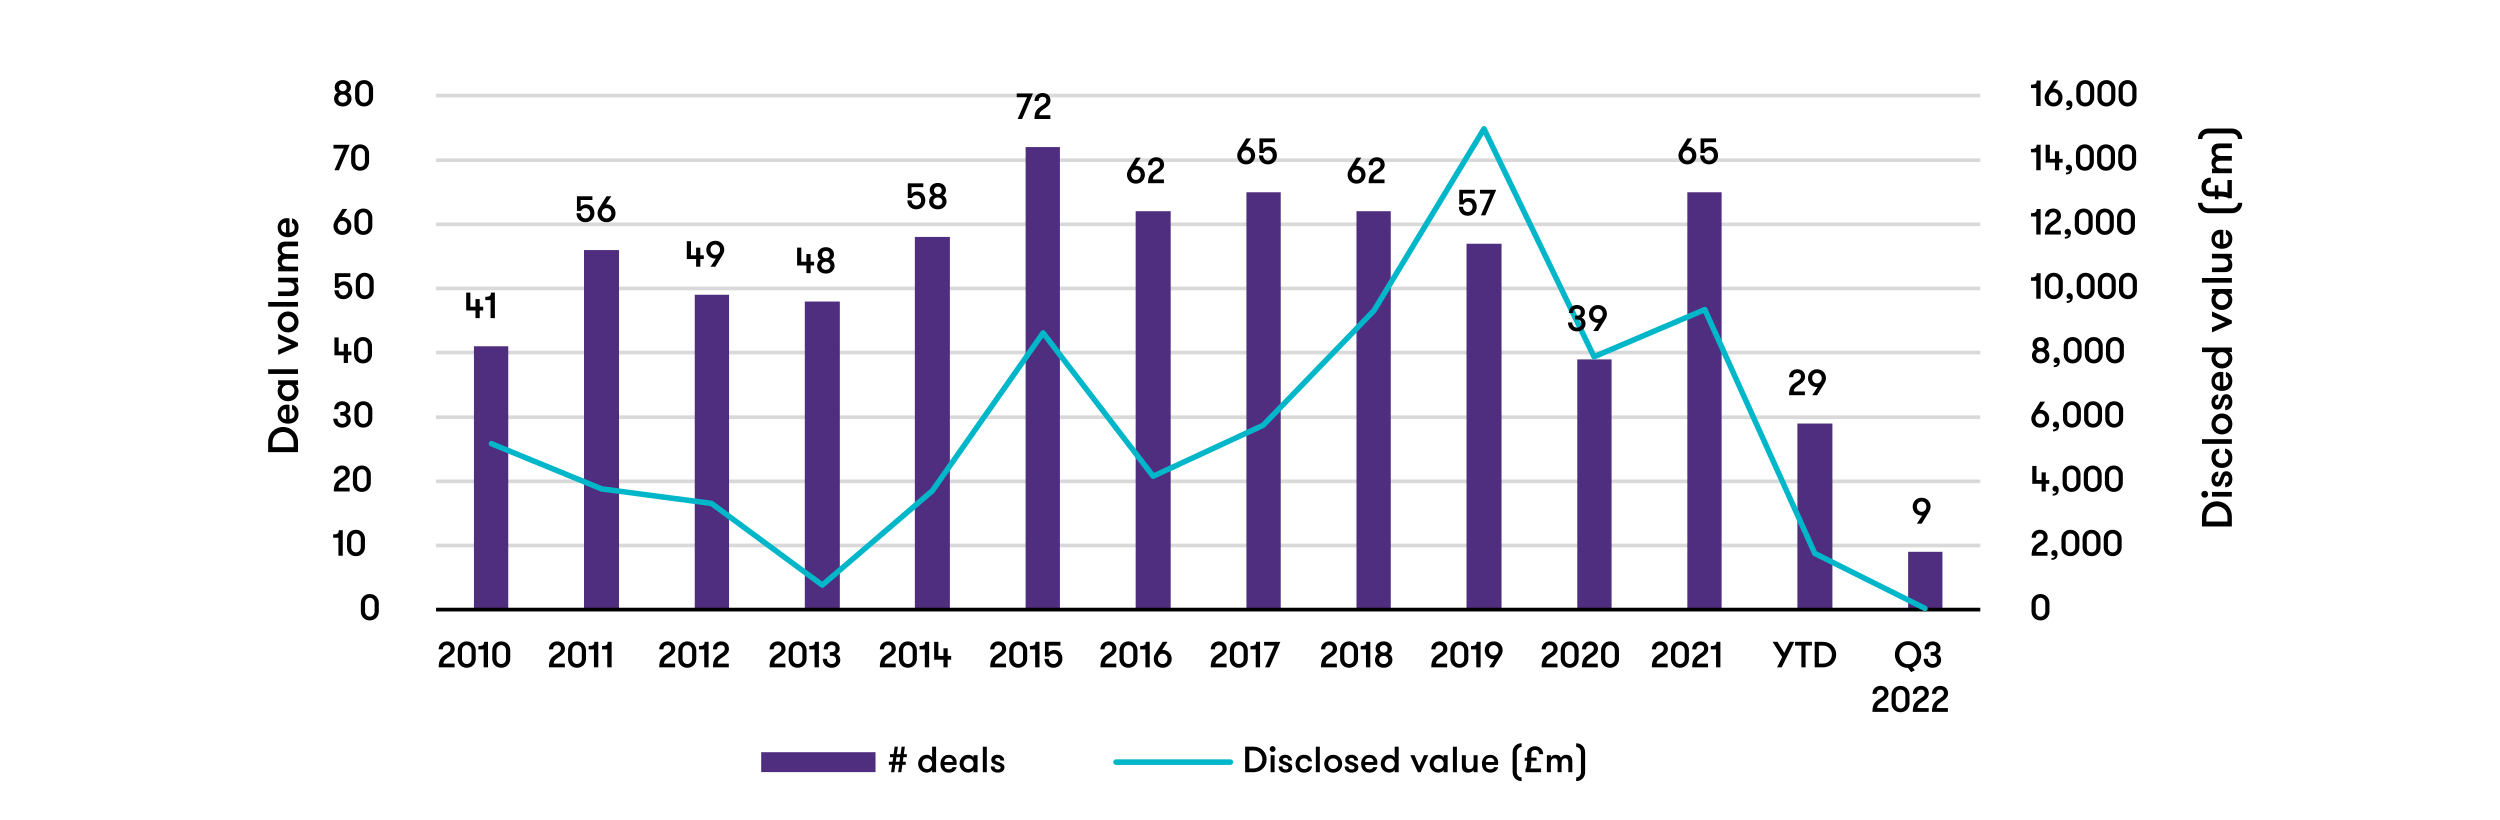 <?xml version="1.0" encoding="UTF-8"?>
<svg id="Layer_1" data-name="Layer 1" xmlns="http://www.w3.org/2000/svg" viewBox="0 0 900 295.35">
  <path d="M156.98,196.37H712.9m-555.92-23.09H712.9m-555.92-23.09H712.9M156.98,126.93H712.9M156.98,103.84H712.9M156.98,80.75H712.9M156.98,57.66H712.9M156.98,34.4H712.9" style="fill: none; stroke: #d9d9d9; stroke-linejoin: round; stroke-width: 1.33px;"/>
  <path d="M170.62,124.65h12.35v94.8h-12.35V124.65h0Zm39.62-34.63h12.61V219.46h-12.61V90.02h0Zm39.87,16.09h12.35v113.35h-12.35V106.11h0Zm39.62,2.45h12.61v110.9h-12.61V108.56h0Zm39.62-23.26h12.61V219.46h-12.61V85.3h0Zm39.87-32.36h12.35V219.46h-12.35V52.94h0Zm39.62,23.09h12.61V219.46h-12.61V76.03h0Zm39.87-6.82h12.35V219.46h-12.35V69.21h0Zm39.62,6.82h12.35V219.46h-12.35V76.03h0Zm39.62,11.72h12.61V219.46h-12.61V87.75h0Zm39.87,41.63h12.35v90.08h-12.35v-90.08h0Zm39.62-60.17h12.35V219.46h-12.35V69.21h0Zm39.62,83.26h12.61v66.99h-12.61v-66.99h0Zm39.87,46.18h12.35v20.81h-12.35v-20.81h0Z" style="fill: #4f2d7f;"/>
  <polygon points="156.98 220.51 714.45 220.51 714.45 34.4 156.98 34.4 156.98 220.51 156.98 220.51" style="fill: none; fill-rule: evenodd;"/>
  <line x1="156.98" y1="219.46" x2="712.9" y2="219.46" style="fill: none; stroke: #000; stroke-linejoin: round; stroke-width: 1.33px;"/>
  <polyline points="176.92 159.73 216.54 175.99 256.15 181.24 296.03 210.63 335.64 176.69 375.52 119.84 415.13 171.44 454.75 153.08 494.63 111.8 534.24 46.38 573.86 128.42 613.73 111.45 653.35 199.26 692.97 219.02" style="fill: none; stroke: #00b6c9; stroke-linecap: round; stroke-linejoin: round; stroke-width: 2px;"/>
  <g>
    <path d="M171.18,111.77h-3.35v-6.43h1.51v5.08h1.84v-2.76h1.51v2.76h1.26v1.35h-1.26v2.76h-1.51v-2.76Z"/>
    <path d="M174.71,106.86c1.67,0,2.02-.42,2.02-1.52h1.43v9.19h-1.56v-6.47h-1.89v-1.19Z"/>
  </g>
  <g>
    <path d="M207.69,70.65h5.58v1.35h-4.23v2.55c.38-.71,1.35-.97,1.97-.97,1.97,0,2.98,1.47,2.98,3.2s-1.27,3.22-3.24,3.22-3.21-1.48-3.21-3.22h1.51c0,1.01,.67,1.86,1.71,1.86s1.73-.85,1.73-1.86-.67-1.86-1.73-1.86c-.67,0-1.21,.31-1.55,1.01h-1.51v-5.28Z"/>
    <path d="M215.13,76.78c0-.7,.24-1.35,.58-1.9l2.64-4.23h1.73l-1.93,2.93c.07-.01,.13-.01,.2-.01,1.97,0,3.24,1.48,3.24,3.21s-1.27,3.22-3.24,3.22-3.22-1.48-3.22-3.22Zm4.95,0c0-1.01-.68-1.86-1.73-1.86s-1.71,.85-1.71,1.86,.67,1.86,1.71,1.86,1.73-.85,1.73-1.86Z"/>
  </g>
  <g>
    <path d="M250.6,93.26h-3.35v-6.43h1.51v5.08h1.84v-2.76h1.51v2.76h1.26v1.35h-1.26v2.76h-1.51v-2.76Z"/>
    <path d="M260.72,89.89c0,.71-.25,1.35-.59,1.9l-2.62,4.23h-1.73l1.93-2.91c-2.09,0-3.44-1.35-3.44-3.22,0-1.73,1.27-3.21,3.24-3.21s3.22,1.48,3.22,3.21Zm-4.95,0c0,1.01,.68,1.86,1.73,1.86s1.71-.85,1.71-1.86-.67-1.86-1.71-1.86-1.73,.85-1.73,1.86Z"/>
  </g>
  <g>
    <path d="M290.31,95.57h-3.35v-6.43h1.51v5.08h1.84v-2.76h1.51v2.76h1.26v1.35h-1.26v2.76h-1.51v-2.76Z"/>
    <path d="M294.17,95.68c0-.88,.41-1.85,1.34-2.18-.83-.37-1.12-1.17-1.12-1.9,0-1.42,1.09-2.61,2.93-2.61s2.91,1.22,2.91,2.61c0,.73-.29,1.54-1.12,1.9,.93,.33,1.34,1.33,1.34,2.18,0,1.47-1.17,2.81-3.14,2.81s-3.15-1.29-3.15-2.81Zm4.78,0c0-.75-.58-1.47-1.63-1.47s-1.64,.7-1.64,1.47,.62,1.46,1.64,1.46,1.63-.7,1.63-1.46Zm-.22-4.02c0-.7-.52-1.33-1.4-1.33s-1.42,.62-1.42,1.33,.52,1.34,1.42,1.34,1.4-.63,1.4-1.34Z"/>
  </g>
  <g>
    <path d="M326.8,66.01h5.58v1.35h-4.23v2.55c.38-.71,1.35-.97,1.97-.97,1.97,0,2.98,1.47,2.98,3.2s-1.27,3.22-3.24,3.22-3.21-1.48-3.21-3.22h1.51c0,1.01,.67,1.86,1.71,1.86s1.73-.85,1.73-1.86-.67-1.86-1.73-1.86c-.67,0-1.21,.31-1.55,1.01h-1.51v-5.28Z"/>
    <path d="M334.48,72.55c0-.88,.41-1.85,1.34-2.18-.83-.37-1.12-1.17-1.12-1.9,0-1.42,1.09-2.61,2.93-2.61s2.91,1.22,2.91,2.61c0,.73-.29,1.54-1.12,1.9,.93,.33,1.34,1.33,1.34,2.18,0,1.47-1.17,2.81-3.14,2.81s-3.15-1.29-3.15-2.81Zm4.78,0c0-.75-.58-1.47-1.63-1.47s-1.64,.7-1.64,1.47,.62,1.46,1.64,1.46,1.63-.7,1.63-1.46Zm-.22-4.02c0-.7-.52-1.33-1.4-1.33s-1.42,.62-1.42,1.33,.52,1.34,1.42,1.34,1.4-.63,1.4-1.34Z"/>
  </g>
  <g>
    <path d="M371.87,33.64l-3.91,9.19h-1.6l3.39-7.83h-3.73v-1.35h5.85Z"/>
    <path d="M374.87,38.19c.8-.5,1.81-.98,1.81-2.1,0-.89-.58-1.26-1.33-1.26-.79,0-1.43,.46-1.43,1.52h-1.51c0-1.86,1.42-2.87,2.95-2.87s2.82,.92,2.82,2.76c0,1.69-1.88,2.64-2.47,3.06-1.34,.96-1.57,1.3-1.57,2.18h3.99v1.35h-5.72c0-2.91,1.05-3.74,2.45-4.63Z"/>
  </g>
  <g>
    <path d="M405.71,62.9c0-.7,.24-1.35,.58-1.9l2.64-4.23h1.73l-1.93,2.93c.07-.01,.13-.01,.2-.01,1.97,0,3.24,1.48,3.24,3.21s-1.27,3.22-3.24,3.22-3.22-1.48-3.22-3.22Zm4.95,0c0-1.01-.68-1.86-1.73-1.86s-1.71,.85-1.71,1.86,.67,1.86,1.71,1.86,1.73-.85,1.73-1.86Z"/>
    <path d="M415.76,61.32c.8-.5,1.81-.98,1.81-2.1,0-.89-.58-1.26-1.33-1.26-.79,0-1.43,.46-1.43,1.52h-1.51c0-1.86,1.42-2.87,2.95-2.87s2.82,.92,2.82,2.76c0,1.69-1.88,2.64-2.47,3.06-1.34,.96-1.57,1.3-1.57,2.18h3.99v1.35h-5.72c0-2.91,1.05-3.74,2.45-4.63Z"/>
  </g>
  <g>
    <path d="M445.4,55.96c0-.7,.24-1.35,.58-1.9l2.64-4.23h1.73l-1.93,2.93c.07-.01,.13-.01,.2-.01,1.97,0,3.24,1.48,3.24,3.21s-1.27,3.22-3.24,3.22-3.22-1.48-3.22-3.22Zm4.95,0c0-1.01-.68-1.86-1.73-1.86s-1.71,.85-1.71,1.86,.67,1.86,1.71,1.86,1.73-.85,1.73-1.86Z"/>
    <path d="M453.38,49.83h5.58v1.35h-4.23v2.55c.38-.71,1.35-.97,1.97-.97,1.97,0,2.98,1.47,2.98,3.2s-1.27,3.22-3.24,3.22-3.21-1.48-3.21-3.22h1.51c0,1.01,.67,1.86,1.71,1.86s1.73-.85,1.73-1.86-.67-1.86-1.73-1.86c-.67,0-1.21,.31-1.55,1.01h-1.51v-5.28Z"/>
  </g>
  <g>
    <path d="M485.13,62.9c0-.7,.24-1.35,.58-1.9l2.64-4.23h1.73l-1.93,2.93c.07-.01,.13-.01,.2-.01,1.97,0,3.24,1.48,3.24,3.21s-1.27,3.22-3.24,3.22-3.21-1.48-3.21-3.22Zm4.95,0c0-1.01-.68-1.86-1.73-1.86s-1.71,.85-1.71,1.86,.67,1.86,1.71,1.86,1.73-.85,1.73-1.86Z"/>
    <path d="M495.18,61.32c.8-.5,1.81-.98,1.81-2.1,0-.89-.58-1.26-1.33-1.26-.79,0-1.43,.46-1.43,1.52h-1.51c0-1.86,1.42-2.87,2.95-2.87s2.82,.92,2.82,2.76c0,1.69-1.88,2.64-2.47,3.06-1.34,.96-1.58,1.3-1.58,2.18h3.99v1.35h-5.72c0-2.91,1.05-3.74,2.45-4.63Z"/>
  </g>
  <g>
    <path d="M525.33,68.33h5.58v1.35h-4.23v2.55c.38-.71,1.35-.97,1.97-.97,1.97,0,2.98,1.47,2.98,3.2s-1.27,3.22-3.24,3.22-3.21-1.48-3.21-3.22h1.51c0,1.01,.67,1.86,1.71,1.86s1.73-.85,1.73-1.86-.67-1.86-1.73-1.86c-.67,0-1.21,.31-1.55,1.01h-1.51v-5.28Z"/>
    <path d="M538.64,68.33l-3.91,9.19h-1.6l3.39-7.83h-3.73v-1.35h5.85Z"/>
  </g>
  <g>
    <path d="M565.99,116.07c0,1.19,.79,1.88,1.76,1.88s1.54-.68,1.54-1.43c0-.87-.41-1.52-1.65-1.52h-.62v-1.34h.63c1.09,0,1.42-.55,1.42-1.34s-.54-1.17-1.3-1.17c-1.09,0-1.46,.62-1.46,1.52h-1.51c0-1.71,1.19-2.87,2.86-2.87,1.58,0,2.91,1,2.91,2.52,0,1.05-.51,1.71-1.25,2.02,.83,.33,1.47,1,1.47,2.17,0,1.67-1.42,2.8-3.11,2.8s-3.2-1.17-3.2-3.23h1.51Z"/>
    <path d="M578.49,113.02c0,.71-.25,1.35-.59,1.9l-2.62,4.23h-1.73l1.93-2.91c-2.09,0-3.44-1.35-3.44-3.22,0-1.73,1.27-3.21,3.24-3.21s3.21,1.48,3.21,3.21Zm-4.95,0c0,1.01,.68,1.86,1.73,1.86s1.71-.85,1.71-1.86-.67-1.86-1.71-1.86-1.73,.85-1.73,1.86Z"/>
  </g>
  <g>
    <path d="M604.23,55.96c0-.7,.24-1.35,.58-1.9l2.64-4.23h1.73l-1.93,2.93c.07-.01,.13-.01,.2-.01,1.97,0,3.24,1.48,3.24,3.21s-1.27,3.22-3.24,3.22-3.21-1.48-3.21-3.22Zm4.95,0c0-1.01-.68-1.86-1.73-1.86s-1.71,.85-1.71,1.86,.67,1.86,1.71,1.86,1.73-.85,1.73-1.86Z"/>
    <path d="M612.2,49.83h5.58v1.35h-4.23v2.55c.38-.71,1.35-.97,1.97-.97,1.97,0,2.98,1.47,2.98,3.2s-1.27,3.22-3.24,3.22-3.21-1.48-3.21-3.22h1.51c0,1.01,.67,1.86,1.71,1.86s1.73-.85,1.73-1.86-.67-1.86-1.73-1.86c-.67,0-1.21,.31-1.55,1.01h-1.51v-5.28Z"/>
  </g>
  <g>
    <path d="M646.52,137.64c.8-.5,1.81-.98,1.81-2.1,0-.89-.58-1.26-1.33-1.26-.79,0-1.43,.46-1.43,1.52h-1.51c0-1.86,1.42-2.87,2.95-2.87s2.82,.92,2.82,2.76c0,1.69-1.88,2.64-2.47,3.06-1.34,.96-1.58,1.3-1.58,2.18h3.99v1.35h-5.72c0-2.91,1.05-3.74,2.45-4.63Z"/>
    <path d="M657.34,136.15c0,.71-.25,1.35-.59,1.9l-2.62,4.23h-1.73l1.93-2.91c-2.09,0-3.44-1.35-3.44-3.22,0-1.73,1.27-3.21,3.24-3.21s3.21,1.48,3.21,3.21Zm-4.95,0c0,1.01,.68,1.86,1.73,1.86s1.71-.85,1.71-1.86-.67-1.86-1.71-1.86-1.73,.85-1.73,1.86Z"/>
  </g>
  <path d="M695.01,182.39c0,.71-.25,1.35-.59,1.9l-2.62,4.23h-1.73l1.93-2.91c-2.09,0-3.44-1.35-3.44-3.22,0-1.73,1.27-3.21,3.24-3.21s3.21,1.48,3.21,3.21Zm-4.95,0c0,1.01,.68,1.86,1.73,1.86s1.71-.85,1.71-1.86-.67-1.86-1.71-1.86-1.73,.85-1.73,1.86Z"/>
  <path d="M731.35,217.06c0-1.73,1.27-3.21,3.21-3.21s3.24,1.48,3.24,3.21v3.07c0,1.73-1.27,3.22-3.24,3.22s-3.21-1.48-3.21-3.22v-3.07Zm4.95,0c0-1.01-.68-1.86-1.73-1.86s-1.71,.85-1.71,1.86v3.07c0,1.01,.67,1.86,1.71,1.86s1.73-.85,1.73-1.86v-3.07Z"/>
  <g>
    <path d="M733.85,195.42c.8-.5,1.81-.98,1.81-2.1,0-.89-.58-1.26-1.33-1.26-.79,0-1.43,.46-1.43,1.52h-1.51c0-1.86,1.42-2.87,2.95-2.87s2.82,.92,2.82,2.76c0,1.69-1.88,2.64-2.47,3.06-1.34,.96-1.58,1.3-1.58,2.18h3.99v1.35h-5.72c0-2.91,1.05-3.74,2.45-4.63Z"/>
    <path d="M739.53,198.02c.71,0,1.19,.55,1.19,1.35,0,1.61-.81,2.19-2.19,2.2v-.67c.45,0,.75-.1,.96-.26,.2-.17,.29-.38,.31-.59-.03,.03-.16,.08-.28,.08-.64,0-1.05-.47-1.05-1.05s.47-1.06,1.05-1.06Z"/>
    <path d="M742.12,193.93c0-1.73,1.27-3.21,3.21-3.21s3.24,1.48,3.24,3.21v3.07c0,1.73-1.27,3.22-3.24,3.22s-3.21-1.48-3.21-3.22v-3.07Zm4.95,0c0-1.01-.68-1.86-1.73-1.86s-1.71,.85-1.71,1.86v3.07c0,1.01,.67,1.86,1.71,1.86s1.73-.85,1.73-1.86v-3.07Z"/>
    <path d="M749.73,193.93c0-1.73,1.27-3.21,3.21-3.21s3.24,1.48,3.24,3.21v3.07c0,1.73-1.27,3.22-3.24,3.22s-3.21-1.48-3.21-3.22v-3.07Zm4.95,0c0-1.01-.68-1.86-1.73-1.86s-1.71,.85-1.71,1.86v3.07c0,1.01,.67,1.86,1.71,1.86s1.73-.85,1.73-1.86v-3.07Z"/>
    <path d="M757.34,193.93c0-1.73,1.27-3.21,3.21-3.21s3.24,1.48,3.24,3.21v3.07c0,1.73-1.27,3.22-3.24,3.22s-3.21-1.48-3.21-3.22v-3.07Zm4.95,0c0-1.01-.68-1.86-1.73-1.86s-1.71,.85-1.71,1.86v3.07c0,1.01,.67,1.86,1.71,1.86s1.73-.85,1.73-1.86v-3.07Z"/>
  </g>
  <g>
    <path d="M734.97,174.17h-3.35v-6.43h1.51v5.08h1.84v-2.76h1.51v2.76h1.26v1.35h-1.26v2.76h-1.51v-2.76Z"/>
    <path d="M739.95,174.89c.71,0,1.19,.55,1.19,1.35,0,1.61-.81,2.19-2.19,2.2v-.67c.45,0,.75-.1,.96-.26,.2-.17,.29-.38,.31-.59-.03,.03-.16,.08-.28,.08-.64,0-1.05-.47-1.05-1.05s.47-1.06,1.05-1.06Z"/>
    <path d="M742.54,170.8c0-1.73,1.27-3.21,3.21-3.21s3.24,1.48,3.24,3.21v3.07c0,1.73-1.27,3.22-3.24,3.22s-3.21-1.48-3.21-3.22v-3.07Zm4.95,0c0-1.01-.68-1.86-1.73-1.86s-1.71,.85-1.71,1.86v3.07c0,1.01,.67,1.86,1.71,1.86s1.73-.85,1.73-1.86v-3.07Z"/>
    <path d="M750.15,170.8c0-1.73,1.27-3.21,3.21-3.21s3.24,1.48,3.24,3.21v3.07c0,1.73-1.27,3.22-3.24,3.22s-3.21-1.48-3.21-3.22v-3.07Zm4.95,0c0-1.01-.68-1.86-1.73-1.86s-1.71,.85-1.71,1.86v3.07c0,1.01,.67,1.86,1.71,1.86s1.73-.85,1.73-1.86v-3.07Z"/>
    <path d="M757.76,170.8c0-1.73,1.27-3.21,3.21-3.21s3.24,1.48,3.24,3.21v3.07c0,1.73-1.27,3.22-3.24,3.22s-3.21-1.48-3.21-3.22v-3.07Zm4.95,0c0-1.01-.68-1.86-1.73-1.86s-1.71,.85-1.71,1.86v3.07c0,1.01,.67,1.86,1.71,1.86s1.73-.85,1.73-1.86v-3.07Z"/>
  </g>
  <g>
    <path d="M731.26,150.73c0-.7,.24-1.35,.58-1.9l2.64-4.23h1.73l-1.93,2.93c.07-.01,.13-.01,.2-.01,1.97,0,3.24,1.48,3.24,3.21s-1.27,3.22-3.24,3.22-3.21-1.48-3.21-3.22Zm4.95,0c0-1.01-.68-1.86-1.73-1.86s-1.71,.85-1.71,1.86,.67,1.86,1.71,1.86,1.73-.85,1.73-1.86Z"/>
    <path d="M740.08,151.75c.71,0,1.19,.55,1.19,1.35,0,1.61-.81,2.19-2.19,2.2v-.67c.45,0,.75-.1,.96-.26,.2-.17,.29-.38,.31-.59-.03,.03-.16,.08-.28,.08-.64,0-1.05-.47-1.05-1.05s.47-1.06,1.05-1.06Z"/>
    <path d="M742.67,147.66c0-1.73,1.27-3.21,3.21-3.21s3.24,1.48,3.24,3.21v3.07c0,1.73-1.27,3.22-3.24,3.22s-3.21-1.48-3.21-3.22v-3.07Zm4.95,0c0-1.01-.68-1.86-1.73-1.86s-1.71,.85-1.71,1.86v3.07c0,1.01,.67,1.86,1.71,1.86s1.73-.85,1.73-1.86v-3.07Z"/>
    <path d="M750.28,147.66c0-1.73,1.27-3.21,3.21-3.21s3.24,1.48,3.24,3.21v3.07c0,1.73-1.27,3.22-3.24,3.22s-3.21-1.48-3.21-3.22v-3.07Zm4.95,0c0-1.01-.68-1.86-1.73-1.86s-1.71,.85-1.71,1.86v3.07c0,1.01,.67,1.86,1.71,1.86s1.73-.85,1.73-1.86v-3.07Z"/>
    <path d="M757.89,147.66c0-1.73,1.27-3.21,3.21-3.21s3.24,1.48,3.24,3.21v3.07c0,1.73-1.27,3.22-3.24,3.22s-3.21-1.48-3.21-3.22v-3.07Zm4.95,0c0-1.01-.68-1.86-1.73-1.86s-1.71,.85-1.71,1.86v3.07c0,1.01,.67,1.86,1.71,1.86s1.73-.85,1.73-1.86v-3.07Z"/>
  </g>
  <g>
    <path d="M731.5,128.02c0-.88,.41-1.85,1.34-2.18-.83-.37-1.12-1.17-1.12-1.9,0-1.42,1.09-2.61,2.93-2.61s2.91,1.22,2.91,2.61c0,.73-.29,1.54-1.12,1.9,.93,.33,1.34,1.33,1.34,2.18,0,1.47-1.17,2.81-3.14,2.81s-3.15-1.29-3.15-2.81Zm4.78,0c0-.75-.58-1.47-1.63-1.47s-1.64,.7-1.64,1.47,.62,1.46,1.64,1.46,1.63-.7,1.63-1.46Zm-.22-4.02c0-.7-.53-1.33-1.4-1.33s-1.42,.62-1.42,1.33,.52,1.34,1.42,1.34,1.4-.63,1.4-1.34Z"/>
    <path d="M740.34,128.64c.71,0,1.19,.55,1.19,1.35,0,1.61-.81,2.19-2.19,2.2v-.67c.45,0,.75-.1,.96-.26,.2-.17,.29-.38,.31-.59-.03,.03-.16,.08-.28,.08-.64,0-1.05-.47-1.05-1.05s.47-1.06,1.05-1.06Z"/>
    <path d="M742.94,124.54c0-1.73,1.27-3.21,3.21-3.21s3.24,1.48,3.24,3.21v3.07c0,1.73-1.27,3.22-3.24,3.22s-3.21-1.48-3.21-3.22v-3.07Zm4.95,0c0-1.01-.68-1.86-1.73-1.86s-1.71,.85-1.71,1.86v3.07c0,1.01,.67,1.86,1.71,1.86s1.73-.85,1.73-1.86v-3.07Z"/>
    <path d="M750.54,124.54c0-1.73,1.27-3.21,3.21-3.21s3.24,1.48,3.24,3.21v3.07c0,1.73-1.27,3.22-3.24,3.22s-3.21-1.48-3.21-3.22v-3.07Zm4.95,0c0-1.01-.68-1.86-1.73-1.86s-1.71,.85-1.71,1.86v3.07c0,1.01,.67,1.86,1.71,1.86s1.73-.85,1.73-1.86v-3.07Z"/>
    <path d="M758.15,124.54c0-1.73,1.27-3.21,3.21-3.21s3.24,1.48,3.24,3.21v3.07c0,1.73-1.27,3.22-3.24,3.22s-3.21-1.48-3.21-3.22v-3.07Zm4.95,0c0-1.01-.68-1.86-1.73-1.86s-1.71,.85-1.71,1.86v3.07c0,1.01,.67,1.86,1.71,1.86s1.73-.85,1.73-1.86v-3.07Z"/>
  </g>
  <g>
    <path d="M731.17,99.88c1.67,0,2.02-.42,2.02-1.52h1.43v9.19h-1.56v-6.47h-1.89v-1.19Z"/>
    <path d="M736.15,101.41c0-1.73,1.27-3.21,3.21-3.21s3.24,1.48,3.24,3.21v3.07c0,1.73-1.27,3.22-3.24,3.22s-3.21-1.48-3.21-3.22v-3.07Zm4.95,0c0-1.01-.68-1.86-1.73-1.86s-1.71,.85-1.71,1.86v3.07c0,1.01,.67,1.86,1.71,1.86s1.73-.85,1.73-1.86v-3.07Z"/>
    <path d="M745.02,105.51c.71,0,1.19,.55,1.19,1.35,0,1.61-.81,2.19-2.19,2.2v-.67c.45,0,.75-.1,.96-.26,.2-.17,.29-.38,.31-.59-.03,.03-.16,.08-.28,.08-.64,0-1.05-.47-1.05-1.05s.47-1.06,1.05-1.06Z"/>
    <path d="M747.62,101.41c0-1.73,1.27-3.21,3.21-3.21s3.24,1.48,3.24,3.21v3.07c0,1.73-1.27,3.22-3.24,3.22s-3.21-1.48-3.21-3.22v-3.07Zm4.95,0c0-1.01-.68-1.86-1.73-1.86s-1.71,.85-1.71,1.86v3.07c0,1.01,.67,1.86,1.71,1.86s1.73-.85,1.73-1.86v-3.07Z"/>
    <path d="M755.23,101.41c0-1.73,1.27-3.21,3.21-3.21s3.24,1.48,3.24,3.21v3.07c0,1.73-1.27,3.22-3.24,3.22s-3.21-1.48-3.21-3.22v-3.07Zm4.95,0c0-1.01-.68-1.86-1.73-1.86s-1.71,.85-1.71,1.86v3.07c0,1.01,.67,1.86,1.71,1.86s1.73-.85,1.73-1.86v-3.07Z"/>
    <path d="M762.84,101.41c0-1.73,1.27-3.21,3.21-3.21s3.24,1.48,3.24,3.21v3.07c0,1.73-1.27,3.22-3.24,3.22s-3.21-1.48-3.21-3.22v-3.07Zm4.95,0c0-1.01-.68-1.86-1.73-1.86s-1.71,.85-1.71,1.86v3.07c0,1.01,.67,1.86,1.71,1.86s1.73-.85,1.73-1.86v-3.07Z"/>
  </g>
  <g>
    <path d="M731.17,76.75c1.67,0,2.02-.42,2.02-1.52h1.43v9.19h-1.56v-6.47h-1.89v-1.19Z"/>
    <path d="M738.65,79.78c.8-.5,1.81-.98,1.81-2.1,0-.89-.58-1.26-1.33-1.26-.79,0-1.43,.46-1.43,1.52h-1.51c0-1.86,1.42-2.87,2.95-2.87s2.82,.92,2.82,2.76c0,1.69-1.88,2.64-2.47,3.06-1.34,.96-1.58,1.3-1.58,2.18h3.99v1.35h-5.72c0-2.91,1.05-3.74,2.45-4.63Z"/>
    <path d="M744.33,82.38c.71,0,1.19,.55,1.19,1.35,0,1.61-.81,2.19-2.19,2.2v-.67c.45,0,.75-.1,.96-.26,.2-.17,.29-.38,.31-.59-.03,.03-.16,.08-.28,.08-.64,0-1.05-.47-1.05-1.05s.47-1.06,1.05-1.06Z"/>
    <path d="M746.92,78.28c0-1.73,1.27-3.21,3.21-3.21s3.24,1.48,3.24,3.21v3.07c0,1.73-1.27,3.22-3.24,3.22s-3.21-1.48-3.21-3.22v-3.07Zm4.95,0c0-1.01-.68-1.86-1.73-1.86s-1.71,.85-1.71,1.86v3.07c0,1.01,.67,1.86,1.71,1.86s1.73-.85,1.73-1.86v-3.07Z"/>
    <path d="M754.53,78.28c0-1.73,1.27-3.21,3.21-3.21s3.24,1.48,3.24,3.21v3.07c0,1.73-1.27,3.22-3.24,3.22s-3.21-1.48-3.21-3.22v-3.07Zm4.95,0c0-1.01-.68-1.86-1.73-1.86s-1.71,.85-1.71,1.86v3.07c0,1.01,.67,1.86,1.71,1.86s1.73-.85,1.73-1.86v-3.07Z"/>
    <path d="M762.14,78.28c0-1.73,1.27-3.21,3.21-3.21s3.24,1.48,3.24,3.21v3.07c0,1.73-1.27,3.22-3.24,3.22s-3.21-1.48-3.21-3.22v-3.07Zm4.95,0c0-1.01-.68-1.86-1.73-1.86s-1.71,.85-1.71,1.86v3.07c0,1.01,.67,1.86,1.71,1.86s1.73-.85,1.73-1.86v-3.07Z"/>
  </g>
  <g>
    <path d="M731.17,53.63c1.67,0,2.02-.42,2.02-1.52h1.43v9.19h-1.56v-6.47h-1.89v-1.19Z"/>
    <path d="M739.78,58.54h-3.35v-6.43h1.51v5.08h1.84v-2.76h1.51v2.76h1.26v1.35h-1.26v2.76h-1.51v-2.76Z"/>
    <path d="M744.75,59.26c.71,0,1.19,.55,1.19,1.35,0,1.61-.81,2.19-2.19,2.2v-.67c.45,0,.75-.1,.96-.26,.2-.17,.29-.38,.31-.59-.03,.03-.16,.08-.28,.08-.64,0-1.05-.47-1.05-1.05s.47-1.06,1.05-1.06Z"/>
    <path d="M747.34,55.17c0-1.73,1.27-3.21,3.21-3.21s3.24,1.48,3.24,3.21v3.07c0,1.73-1.27,3.22-3.24,3.22s-3.21-1.48-3.21-3.22v-3.07Zm4.95,0c0-1.01-.68-1.86-1.73-1.86s-1.71,.85-1.71,1.86v3.07c0,1.01,.67,1.86,1.71,1.86s1.73-.85,1.73-1.86v-3.07Z"/>
    <path d="M754.95,55.17c0-1.73,1.27-3.21,3.21-3.21s3.24,1.48,3.24,3.21v3.07c0,1.73-1.27,3.22-3.24,3.22s-3.21-1.48-3.21-3.22v-3.07Zm4.95,0c0-1.01-.68-1.86-1.73-1.86s-1.71,.85-1.71,1.86v3.07c0,1.01,.67,1.86,1.71,1.86s1.73-.85,1.73-1.86v-3.07Z"/>
    <path d="M762.56,55.17c0-1.73,1.27-3.21,3.21-3.21s3.24,1.48,3.24,3.21v3.07c0,1.73-1.27,3.22-3.24,3.22s-3.21-1.48-3.21-3.22v-3.07Zm4.95,0c0-1.01-.68-1.86-1.73-1.86s-1.71,.85-1.71,1.86v3.07c0,1.01,.67,1.86,1.71,1.86s1.73-.85,1.73-1.86v-3.07Z"/>
  </g>
  <g>
    <path d="M731.17,30.5c1.67,0,2.02-.42,2.02-1.52h1.43v9.19h-1.56v-6.47h-1.89v-1.19Z"/>
    <path d="M736.06,35.11c0-.7,.24-1.35,.58-1.9l2.64-4.23h1.73l-1.93,2.93c.07-.01,.13-.01,.2-.01,1.97,0,3.24,1.48,3.24,3.21s-1.27,3.22-3.24,3.22-3.21-1.48-3.21-3.22Zm4.95,0c0-1.01-.68-1.86-1.73-1.86s-1.71,.85-1.71,1.86,.67,1.86,1.71,1.86,1.73-.85,1.73-1.86Z"/>
    <path d="M744.88,36.13c.71,0,1.19,.55,1.19,1.35,0,1.61-.81,2.19-2.19,2.2v-.67c.45,0,.75-.1,.96-.26,.2-.17,.29-.38,.31-.59-.03,.03-.16,.08-.28,.08-.64,0-1.05-.47-1.05-1.05s.47-1.06,1.05-1.06Z"/>
    <path d="M747.47,32.04c0-1.73,1.27-3.21,3.21-3.21s3.24,1.48,3.24,3.21v3.07c0,1.73-1.27,3.22-3.24,3.22s-3.21-1.48-3.21-3.22v-3.07Zm4.95,0c0-1.01-.68-1.86-1.73-1.86s-1.71,.85-1.71,1.86v3.07c0,1.01,.67,1.86,1.71,1.86s1.73-.85,1.73-1.86v-3.07Z"/>
    <path d="M755.08,32.04c0-1.73,1.27-3.21,3.21-3.21s3.24,1.48,3.24,3.21v3.07c0,1.73-1.27,3.22-3.24,3.22s-3.21-1.48-3.21-3.22v-3.07Zm4.95,0c0-1.01-.68-1.86-1.73-1.86s-1.71,.85-1.71,1.86v3.07c0,1.01,.67,1.86,1.71,1.86s1.73-.85,1.73-1.86v-3.07Z"/>
    <path d="M762.69,32.04c0-1.73,1.27-3.21,3.21-3.21s3.24,1.48,3.24,3.21v3.07c0,1.73-1.27,3.22-3.24,3.22s-3.21-1.48-3.21-3.22v-3.07Zm4.95,0c0-1.01-.68-1.86-1.73-1.86s-1.71,.85-1.71,1.86v3.07c0,1.01,.67,1.86,1.71,1.86s1.73-.85,1.73-1.86v-3.07Z"/>
  </g>
  <path d="M129.91,217.06c0-1.73,1.27-3.21,3.22-3.21s3.24,1.48,3.24,3.21v3.07c0,1.73-1.27,3.22-3.24,3.22s-3.22-1.48-3.22-3.22v-3.07Zm4.95,0c0-1.01-.68-1.86-1.73-1.86s-1.71,.85-1.71,1.86v3.07c0,1.01,.67,1.86,1.71,1.86s1.73-.85,1.73-1.86v-3.07Z"/>
  <g>
    <path d="M119.94,192.39c1.67,0,2.02-.42,2.02-1.52h1.43v9.19h-1.56v-6.47h-1.89v-1.19Z"/>
    <path d="M124.93,193.93c0-1.73,1.27-3.21,3.21-3.21s3.24,1.48,3.24,3.21v3.07c0,1.73-1.27,3.22-3.24,3.22s-3.21-1.48-3.21-3.22v-3.07Zm4.95,0c0-1.01-.68-1.86-1.73-1.86s-1.71,.85-1.71,1.86v3.07c0,1.01,.67,1.86,1.71,1.86s1.73-.85,1.73-1.86v-3.07Z"/>
  </g>
  <g>
    <path d="M122.62,172.29c.8-.5,1.81-.98,1.81-2.1,0-.89-.58-1.26-1.33-1.26-.79,0-1.43,.46-1.43,1.52h-1.51c0-1.86,1.42-2.87,2.95-2.87s2.82,.92,2.82,2.76c0,1.69-1.88,2.64-2.47,3.06-1.34,.96-1.57,1.3-1.57,2.18h3.99v1.35h-5.72c0-2.91,1.05-3.74,2.45-4.63Z"/>
    <path d="M127.04,170.8c0-1.73,1.27-3.21,3.21-3.21s3.24,1.48,3.24,3.21v3.07c0,1.73-1.27,3.22-3.24,3.22s-3.21-1.48-3.21-3.22v-3.07Zm4.95,0c0-1.01-.68-1.86-1.73-1.86s-1.71,.85-1.71,1.86v3.07c0,1.01,.67,1.86,1.71,1.86s1.73-.85,1.73-1.86v-3.07Z"/>
  </g>
  <g>
    <path d="M121.49,150.72c0,1.19,.79,1.88,1.76,1.88s1.54-.68,1.54-1.43c0-.87-.41-1.52-1.65-1.52h-.62v-1.34h.63c1.09,0,1.42-.55,1.42-1.34s-.54-1.17-1.3-1.17c-1.09,0-1.46,.62-1.46,1.52h-1.51c0-1.71,1.19-2.87,2.86-2.87,1.57,0,2.91,1,2.91,2.52,0,1.05-.51,1.71-1.25,2.02,.83,.33,1.47,1,1.47,2.17,0,1.67-1.42,2.8-3.11,2.8s-3.2-1.17-3.2-3.23h1.51Z"/>
    <path d="M127.59,147.66c0-1.73,1.27-3.21,3.21-3.21s3.24,1.48,3.24,3.21v3.07c0,1.73-1.27,3.22-3.24,3.22s-3.21-1.48-3.21-3.22v-3.07Zm4.95,0c0-1.01-.68-1.86-1.73-1.86s-1.71,.85-1.71,1.86v3.07c0,1.01,.67,1.86,1.71,1.86s1.73-.85,1.73-1.86v-3.07Z"/>
  </g>
  <g>
    <path d="M123.75,127.91h-3.35v-6.43h1.51v5.08h1.84v-2.76h1.51v2.76h1.26v1.35h-1.26v2.76h-1.51v-2.76Z"/>
    <path d="M127.46,124.54c0-1.73,1.27-3.21,3.22-3.21s3.24,1.48,3.24,3.21v3.07c0,1.73-1.27,3.22-3.24,3.22s-3.22-1.48-3.22-3.22v-3.07Zm4.95,0c0-1.01-.68-1.86-1.73-1.86s-1.71,.85-1.71,1.86v3.07c0,1.01,.67,1.86,1.71,1.86s1.73-.85,1.73-1.86v-3.07Z"/>
  </g>
  <g>
    <path d="M120.55,98.36h5.58v1.35h-4.23v2.55c.38-.71,1.35-.97,1.97-.97,1.97,0,2.98,1.47,2.98,3.2s-1.27,3.22-3.24,3.22-3.21-1.48-3.21-3.22h1.51c0,1.01,.67,1.86,1.71,1.86s1.73-.85,1.73-1.86-.67-1.86-1.73-1.86c-.67,0-1.21,.31-1.55,1.01h-1.51v-5.28Z"/>
    <path d="M128.08,101.41c0-1.73,1.27-3.21,3.21-3.21s3.24,1.48,3.24,3.21v3.07c0,1.73-1.27,3.22-3.24,3.22s-3.21-1.48-3.21-3.22v-3.07Zm4.95,0c0-1.01-.68-1.86-1.73-1.86s-1.71,.85-1.71,1.86v3.07c0,1.01,.67,1.86,1.71,1.86s1.73-.85,1.73-1.86v-3.07Z"/>
  </g>
  <g>
    <path d="M120.04,81.35c0-.7,.24-1.35,.58-1.9l2.64-4.23h1.73l-1.93,2.93c.07-.01,.13-.01,.2-.01,1.97,0,3.24,1.48,3.24,3.21s-1.27,3.22-3.24,3.22-3.22-1.48-3.22-3.22Zm4.95,0c0-1.01-.68-1.86-1.73-1.86s-1.71,.85-1.71,1.86,.67,1.86,1.71,1.86,1.73-.85,1.73-1.86Z"/>
    <path d="M127.59,78.28c0-1.73,1.27-3.21,3.21-3.21s3.24,1.48,3.24,3.21v3.07c0,1.73-1.27,3.22-3.24,3.22s-3.21-1.48-3.21-3.22v-3.07Zm4.95,0c0-1.01-.68-1.86-1.73-1.86s-1.71,.85-1.71,1.86v3.07c0,1.01,.67,1.86,1.71,1.86s1.73-.85,1.73-1.86v-3.07Z"/>
  </g>
  <g>
    <path d="M125.9,52.11l-3.91,9.19h-1.6l3.39-7.83h-3.73v-1.35h5.85Z"/>
    <path d="M126.41,55.17c0-1.73,1.27-3.21,3.21-3.21s3.24,1.48,3.24,3.21v3.07c0,1.73-1.27,3.22-3.24,3.22s-3.21-1.48-3.21-3.22v-3.07Zm4.95,0c0-1.01-.68-1.86-1.73-1.86s-1.71,.85-1.71,1.86v3.07c0,1.01,.67,1.86,1.71,1.86s1.73-.85,1.73-1.86v-3.07Z"/>
  </g>
  <g>
    <path d="M120.27,35.52c0-.88,.41-1.85,1.34-2.18-.83-.37-1.12-1.17-1.12-1.9,0-1.42,1.09-2.61,2.93-2.61s2.91,1.22,2.91,2.61c0,.73-.29,1.54-1.12,1.9,.93,.33,1.34,1.33,1.34,2.18,0,1.47-1.17,2.81-3.14,2.81s-3.15-1.29-3.15-2.81Zm4.78,0c0-.75-.58-1.47-1.63-1.47s-1.64,.7-1.64,1.47,.62,1.46,1.64,1.46,1.63-.7,1.63-1.46Zm-.22-4.02c0-.7-.52-1.33-1.4-1.33s-1.42,.62-1.42,1.33,.52,1.34,1.42,1.34,1.4-.63,1.4-1.34Z"/>
    <path d="M127.85,32.04c0-1.73,1.27-3.21,3.22-3.21s3.24,1.48,3.24,3.21v3.07c0,1.73-1.27,3.22-3.24,3.22s-3.22-1.48-3.22-3.22v-3.07Zm4.95,0c0-1.01-.68-1.86-1.73-1.86s-1.71,.85-1.71,1.86v3.07c0,1.01,.67,1.86,1.71,1.86s1.73-.85,1.73-1.86v-3.07Z"/>
  </g>
  <g>
    <path d="M160.39,235.61c.8-.5,1.81-.98,1.81-2.1,0-.89-.58-1.26-1.33-1.26-.79,0-1.43,.46-1.43,1.52h-1.51c0-1.86,1.42-2.87,2.95-2.87s2.82,.92,2.82,2.76c0,1.69-1.88,2.64-2.47,3.06-1.34,.96-1.57,1.3-1.57,2.18h3.99v1.35h-5.72c0-2.91,1.05-3.74,2.45-4.63Z"/>
    <path d="M164.81,234.11c0-1.73,1.27-3.21,3.21-3.21s3.24,1.48,3.24,3.21v3.07c0,1.73-1.27,3.22-3.24,3.22s-3.21-1.48-3.21-3.22v-3.07Zm4.95,0c0-1.01-.68-1.86-1.73-1.86s-1.71,.85-1.71,1.86v3.07c0,1.01,.67,1.86,1.71,1.86s1.73-.85,1.73-1.86v-3.07Z"/>
    <path d="M172.23,232.58c1.67,0,2.02-.42,2.02-1.52h1.43v9.19h-1.56v-6.47h-1.89v-1.19Z"/>
    <path d="M177.22,234.11c0-1.73,1.27-3.21,3.22-3.21s3.24,1.48,3.24,3.21v3.07c0,1.73-1.27,3.22-3.24,3.22s-3.22-1.48-3.22-3.22v-3.07Zm4.95,0c0-1.01-.68-1.86-1.73-1.86s-1.71,.85-1.71,1.86v3.07c0,1.01,.67,1.86,1.71,1.86s1.73-.85,1.73-1.86v-3.07Z"/>
  </g>
  <g>
    <path d="M200.08,235.61c.8-.5,1.81-.98,1.81-2.1,0-.89-.58-1.26-1.33-1.26-.79,0-1.43,.46-1.43,1.52h-1.51c0-1.86,1.42-2.87,2.95-2.87s2.82,.92,2.82,2.76c0,1.69-1.88,2.64-2.47,3.06-1.34,.96-1.57,1.3-1.57,2.18h3.99v1.35h-5.72c0-2.91,1.05-3.74,2.45-4.63Z"/>
    <path d="M204.5,234.11c0-1.73,1.27-3.21,3.21-3.21s3.24,1.48,3.24,3.21v3.07c0,1.73-1.27,3.22-3.24,3.22s-3.21-1.48-3.21-3.22v-3.07Zm4.95,0c0-1.01-.68-1.86-1.73-1.86s-1.71,.85-1.71,1.86v3.07c0,1.01,.67,1.86,1.71,1.86s1.73-.85,1.73-1.86v-3.07Z"/>
    <path d="M211.93,232.58c1.67,0,2.02-.42,2.02-1.52h1.43v9.19h-1.56v-6.47h-1.89v-1.19Z"/>
    <path d="M216.73,232.58c1.67,0,2.02-.42,2.02-1.52h1.43v9.19h-1.56v-6.47h-1.89v-1.19Z"/>
  </g>
  <g>
    <path d="M239.79,235.61c.8-.5,1.81-.98,1.81-2.1,0-.89-.58-1.26-1.33-1.26-.79,0-1.43,.46-1.43,1.52h-1.51c0-1.86,1.42-2.87,2.95-2.87s2.82,.92,2.82,2.76c0,1.69-1.88,2.64-2.47,3.06-1.34,.96-1.57,1.3-1.57,2.18h3.99v1.35h-5.72c0-2.91,1.05-3.74,2.45-4.63Z"/>
    <path d="M244.21,234.11c0-1.73,1.27-3.21,3.21-3.21s3.24,1.48,3.24,3.21v3.07c0,1.73-1.27,3.22-3.24,3.22s-3.21-1.48-3.21-3.22v-3.07Zm4.95,0c0-1.01-.68-1.86-1.73-1.86s-1.71,.85-1.71,1.86v3.07c0,1.01,.67,1.86,1.71,1.86s1.73-.85,1.73-1.86v-3.07Z"/>
    <path d="M251.64,232.58c1.67,0,2.02-.42,2.02-1.52h1.43v9.19h-1.56v-6.47h-1.89v-1.19Z"/>
    <path d="M259.11,235.61c.8-.5,1.81-.98,1.81-2.1,0-.89-.58-1.26-1.33-1.26-.79,0-1.43,.46-1.43,1.52h-1.51c0-1.86,1.42-2.87,2.95-2.87s2.82,.92,2.82,2.76c0,1.69-1.88,2.64-2.47,3.06-1.34,.96-1.57,1.3-1.57,2.18h3.99v1.35h-5.72c0-2.91,1.05-3.74,2.45-4.63Z"/>
  </g>
  <g>
    <path d="M279.5,235.61c.8-.5,1.81-.98,1.81-2.1,0-.89-.58-1.26-1.33-1.26-.79,0-1.43,.46-1.43,1.52h-1.51c0-1.86,1.42-2.87,2.95-2.87s2.82,.92,2.82,2.76c0,1.69-1.88,2.64-2.47,3.06-1.34,.96-1.57,1.3-1.57,2.18h3.99v1.35h-5.72c0-2.91,1.05-3.74,2.45-4.63Z"/>
    <path d="M283.92,234.11c0-1.73,1.27-3.21,3.21-3.21s3.24,1.48,3.24,3.21v3.07c0,1.73-1.27,3.22-3.24,3.22s-3.21-1.48-3.21-3.22v-3.07Zm4.95,0c0-1.01-.68-1.86-1.73-1.86s-1.71,.85-1.71,1.86v3.07c0,1.01,.67,1.86,1.71,1.86s1.73-.85,1.73-1.86v-3.07Z"/>
    <path d="M291.35,232.58c1.67,0,2.02-.42,2.02-1.52h1.43v9.19h-1.56v-6.47h-1.89v-1.19Z"/>
    <path d="M297.7,237.17c0,1.19,.79,1.88,1.76,1.88s1.54-.68,1.54-1.43c0-.87-.41-1.52-1.65-1.52h-.62v-1.34h.63c1.09,0,1.42-.55,1.42-1.34s-.54-1.17-1.3-1.17c-1.09,0-1.46,.62-1.46,1.52h-1.51c0-1.71,1.19-2.87,2.86-2.87,1.57,0,2.91,1,2.91,2.52,0,1.05-.51,1.71-1.25,2.02,.83,.33,1.47,1,1.47,2.17,0,1.67-1.42,2.8-3.11,2.8s-3.2-1.17-3.2-3.23h1.51Z"/>
  </g>
  <g>
    <path d="M319.2,235.61c.8-.5,1.81-.98,1.81-2.1,0-.89-.58-1.26-1.33-1.26-.79,0-1.43,.46-1.43,1.52h-1.51c0-1.86,1.42-2.87,2.95-2.87s2.82,.92,2.82,2.76c0,1.69-1.88,2.64-2.47,3.06-1.34,.96-1.57,1.3-1.57,2.18h3.99v1.35h-5.72c0-2.91,1.05-3.74,2.45-4.63Z"/>
    <path d="M323.62,234.11c0-1.73,1.27-3.21,3.21-3.21s3.24,1.48,3.24,3.21v3.07c0,1.73-1.27,3.22-3.24,3.22s-3.21-1.48-3.21-3.22v-3.07Zm4.95,0c0-1.01-.68-1.86-1.73-1.86s-1.71,.85-1.71,1.86v3.07c0,1.01,.67,1.86,1.71,1.86s1.73-.85,1.73-1.86v-3.07Z"/>
    <path d="M331.04,232.58c1.67,0,2.02-.42,2.02-1.52h1.43v9.19h-1.56v-6.47h-1.89v-1.19Z"/>
    <path d="M339.65,237.49h-3.35v-6.43h1.51v5.08h1.84v-2.76h1.51v2.76h1.26v1.35h-1.26v2.76h-1.51v-2.76Z"/>
  </g>
  <g>
    <path d="M358.92,235.61c.8-.5,1.81-.98,1.81-2.1,0-.89-.58-1.26-1.33-1.26-.79,0-1.43,.46-1.43,1.52h-1.51c0-1.86,1.42-2.87,2.95-2.87s2.82,.92,2.82,2.76c0,1.69-1.88,2.64-2.47,3.06-1.34,.96-1.57,1.3-1.57,2.18h3.99v1.35h-5.72c0-2.91,1.05-3.74,2.45-4.63Z"/>
    <path d="M363.34,234.11c0-1.73,1.27-3.21,3.21-3.21s3.24,1.48,3.24,3.21v3.07c0,1.73-1.27,3.22-3.24,3.22s-3.21-1.48-3.21-3.22v-3.07Zm4.95,0c0-1.01-.68-1.86-1.73-1.86s-1.71,.85-1.71,1.86v3.07c0,1.01,.67,1.86,1.71,1.86s1.73-.85,1.73-1.86v-3.07Z"/>
    <path d="M370.77,232.58c1.67,0,2.02-.42,2.02-1.52h1.43v9.19h-1.56v-6.47h-1.89v-1.19Z"/>
    <path d="M376.17,231.06h5.58v1.35h-4.23v2.55c.38-.71,1.35-.97,1.97-.97,1.97,0,2.98,1.47,2.98,3.2s-1.27,3.22-3.24,3.22-3.21-1.48-3.21-3.22h1.51c0,1.01,.67,1.86,1.71,1.86s1.73-.85,1.73-1.86-.67-1.86-1.73-1.86c-.67,0-1.21,.31-1.55,1.01h-1.51v-5.28Z"/>
  </g>
  <g>
    <path d="M398.61,235.61c.8-.5,1.81-.98,1.81-2.1,0-.89-.58-1.26-1.33-1.26-.79,0-1.43,.46-1.43,1.52h-1.51c0-1.86,1.42-2.87,2.95-2.87s2.82,.92,2.82,2.76c0,1.69-1.88,2.64-2.47,3.06-1.34,.96-1.57,1.3-1.57,2.18h3.99v1.35h-5.72c0-2.91,1.05-3.74,2.45-4.63Z"/>
    <path d="M403.03,234.11c0-1.73,1.27-3.21,3.21-3.21s3.24,1.48,3.24,3.21v3.07c0,1.73-1.27,3.22-3.24,3.22s-3.21-1.48-3.21-3.22v-3.07Zm4.95,0c0-1.01-.68-1.86-1.73-1.86s-1.71,.85-1.71,1.86v3.07c0,1.01,.67,1.86,1.71,1.86s1.73-.85,1.73-1.86v-3.07Z"/>
    <path d="M410.46,232.58c1.67,0,2.02-.42,2.02-1.52h1.43v9.19h-1.56v-6.47h-1.89v-1.19Z"/>
    <path d="M415.35,237.19c0-.7,.24-1.35,.58-1.9l2.64-4.23h1.73l-1.93,2.93c.07-.01,.13-.01,.2-.01,1.97,0,3.24,1.48,3.24,3.21s-1.27,3.22-3.24,3.22-3.22-1.48-3.22-3.22Zm4.95,0c0-1.01-.68-1.86-1.73-1.86s-1.71,.85-1.71,1.86,.67,1.86,1.71,1.86,1.73-.85,1.73-1.86Z"/>
  </g>
  <g>
    <path d="M438.32,235.61c.8-.5,1.81-.98,1.81-2.1,0-.89-.58-1.26-1.33-1.26-.79,0-1.43,.46-1.43,1.52h-1.51c0-1.86,1.42-2.87,2.95-2.87s2.82,.92,2.82,2.76c0,1.69-1.88,2.64-2.47,3.06-1.34,.96-1.57,1.3-1.57,2.18h3.99v1.35h-5.72c0-2.91,1.05-3.74,2.45-4.63Z"/>
    <path d="M442.75,234.11c0-1.73,1.27-3.21,3.21-3.21s3.24,1.48,3.24,3.21v3.07c0,1.73-1.27,3.22-3.24,3.22s-3.21-1.48-3.21-3.22v-3.07Zm4.95,0c0-1.01-.68-1.86-1.73-1.86s-1.71,.85-1.71,1.86v3.07c0,1.01,.67,1.86,1.71,1.86s1.73-.85,1.73-1.86v-3.07Z"/>
    <path d="M450.17,232.58c1.67,0,2.02-.42,2.02-1.52h1.43v9.19h-1.56v-6.47h-1.89v-1.19Z"/>
    <path d="M460.93,231.06l-3.91,9.19h-1.6l3.39-7.83h-3.73v-1.35h5.85Z"/>
  </g>
  <g>
    <path d="M478.02,235.61c.8-.5,1.81-.98,1.81-2.1,0-.89-.58-1.26-1.33-1.26-.79,0-1.43,.46-1.43,1.52h-1.51c0-1.86,1.42-2.87,2.95-2.87s2.82,.92,2.82,2.76c0,1.69-1.88,2.64-2.47,3.06-1.34,.96-1.58,1.3-1.58,2.18h3.99v1.35h-5.72c0-2.91,1.05-3.74,2.45-4.63Z"/>
    <path d="M482.44,234.11c0-1.73,1.27-3.21,3.21-3.21s3.24,1.48,3.24,3.21v3.07c0,1.73-1.27,3.22-3.24,3.22s-3.21-1.48-3.21-3.22v-3.07Zm4.95,0c0-1.01-.68-1.86-1.73-1.86s-1.71,.85-1.71,1.86v3.07c0,1.01,.67,1.86,1.71,1.86s1.73-.85,1.73-1.86v-3.07Z"/>
    <path d="M489.86,232.58c1.67,0,2.02-.42,2.02-1.52h1.43v9.19h-1.56v-6.47h-1.89v-1.19Z"/>
    <path d="M494.99,237.59c0-.88,.41-1.85,1.34-2.18-.83-.37-1.12-1.17-1.12-1.9,0-1.42,1.09-2.61,2.93-2.61s2.91,1.22,2.91,2.61c0,.73-.29,1.54-1.12,1.9,.93,.33,1.34,1.33,1.34,2.18,0,1.47-1.17,2.81-3.14,2.81s-3.15-1.29-3.15-2.81Zm4.78,0c0-.75-.58-1.47-1.63-1.47s-1.64,.7-1.64,1.47,.62,1.46,1.64,1.46,1.63-.7,1.63-1.46Zm-.22-4.02c0-.7-.53-1.33-1.4-1.33s-1.42,.62-1.42,1.33,.52,1.34,1.42,1.34,1.4-.63,1.4-1.34Z"/>
  </g>
  <g>
    <path d="M517.73,235.61c.8-.5,1.81-.98,1.81-2.1,0-.89-.58-1.26-1.33-1.26-.79,0-1.43,.46-1.43,1.52h-1.51c0-1.86,1.42-2.87,2.95-2.87s2.82,.92,2.82,2.76c0,1.69-1.88,2.64-2.47,3.06-1.34,.96-1.58,1.3-1.58,2.18h3.99v1.35h-5.72c0-2.91,1.05-3.74,2.45-4.63Z"/>
    <path d="M522.15,234.11c0-1.73,1.27-3.21,3.21-3.21s3.24,1.48,3.24,3.21v3.07c0,1.73-1.27,3.22-3.24,3.22s-3.21-1.48-3.21-3.22v-3.07Zm4.95,0c0-1.01-.68-1.86-1.73-1.86s-1.71,.85-1.71,1.86v3.07c0,1.01,.67,1.86,1.71,1.86s1.73-.85,1.73-1.86v-3.07Z"/>
    <path d="M529.57,232.58c1.67,0,2.02-.42,2.02-1.52h1.43v9.19h-1.56v-6.47h-1.89v-1.19Z"/>
    <path d="M540.96,234.11c0,.71-.25,1.35-.59,1.9l-2.62,4.23h-1.73l1.93-2.91c-2.09,0-3.44-1.35-3.44-3.22,0-1.73,1.27-3.21,3.24-3.21s3.21,1.48,3.21,3.21Zm-4.95,0c0,1.01,.68,1.86,1.73,1.86s1.71-.85,1.71-1.86-.67-1.86-1.71-1.86-1.73,.85-1.73,1.86Z"/>
  </g>
  <g>
    <path d="M557.44,235.61c.8-.5,1.81-.98,1.81-2.1,0-.89-.58-1.26-1.33-1.26-.79,0-1.43,.46-1.43,1.52h-1.51c0-1.86,1.42-2.87,2.95-2.87s2.82,.92,2.82,2.76c0,1.69-1.88,2.64-2.47,3.06-1.34,.96-1.58,1.3-1.58,2.18h3.99v1.35h-5.72c0-2.91,1.05-3.74,2.45-4.63Z"/>
    <path d="M561.86,234.11c0-1.73,1.27-3.21,3.21-3.21s3.24,1.48,3.24,3.21v3.07c0,1.73-1.27,3.22-3.24,3.22s-3.21-1.48-3.21-3.22v-3.07Zm4.95,0c0-1.01-.68-1.86-1.73-1.86s-1.71,.85-1.71,1.86v3.07c0,1.01,.67,1.86,1.71,1.86s1.73-.85,1.73-1.86v-3.07Z"/>
    <path d="M571.96,235.61c.8-.5,1.81-.98,1.81-2.1,0-.89-.58-1.26-1.33-1.26-.79,0-1.43,.46-1.43,1.52h-1.51c0-1.86,1.42-2.87,2.95-2.87s2.82,.92,2.82,2.76c0,1.69-1.88,2.64-2.47,3.06-1.34,.96-1.58,1.3-1.58,2.18h3.99v1.35h-5.72c0-2.91,1.05-3.74,2.45-4.63Z"/>
    <path d="M576.38,234.11c0-1.73,1.27-3.21,3.21-3.21s3.24,1.48,3.24,3.21v3.07c0,1.73-1.27,3.22-3.24,3.22s-3.21-1.48-3.21-3.22v-3.07Zm4.95,0c0-1.01-.68-1.86-1.73-1.86s-1.71,.85-1.71,1.86v3.07c0,1.01,.67,1.86,1.71,1.86s1.73-.85,1.73-1.86v-3.07Z"/>
  </g>
  <g>
    <path d="M597.13,235.61c.8-.5,1.81-.98,1.81-2.1,0-.89-.58-1.26-1.33-1.26-.79,0-1.43,.46-1.43,1.52h-1.51c0-1.86,1.42-2.87,2.95-2.87s2.82,.92,2.82,2.76c0,1.69-1.88,2.64-2.47,3.06-1.34,.96-1.58,1.3-1.58,2.18h3.99v1.35h-5.72c0-2.91,1.05-3.74,2.45-4.63Z"/>
    <path d="M601.55,234.11c0-1.73,1.27-3.21,3.21-3.21s3.24,1.48,3.24,3.21v3.07c0,1.73-1.27,3.22-3.24,3.22s-3.21-1.48-3.21-3.22v-3.07Zm4.95,0c0-1.01-.68-1.86-1.73-1.86s-1.71,.85-1.71,1.86v3.07c0,1.01,.67,1.86,1.71,1.86s1.73-.85,1.73-1.86v-3.07Z"/>
    <path d="M611.65,235.61c.8-.5,1.81-.98,1.81-2.1,0-.89-.58-1.26-1.33-1.26-.79,0-1.43,.46-1.43,1.52h-1.51c0-1.86,1.42-2.87,2.95-2.87s2.82,.92,2.82,2.76c0,1.69-1.88,2.64-2.47,3.06-1.34,.96-1.58,1.3-1.58,2.18h3.99v1.35h-5.72c0-2.91,1.05-3.74,2.45-4.63Z"/>
    <path d="M615.89,232.58c1.67,0,2.02-.42,2.02-1.52h1.43v9.19h-1.56v-6.47h-1.89v-1.19Z"/>
  </g>
  <g>
    <path d="M641.4,240.24h-1.65l1.82-3.67-3.44-5.51h1.75l2.45,3.95,1.97-3.95h1.65l-4.55,9.19Z"/>
    <path d="M648.5,232.41h-2.27v-1.35h6.06v1.35h-2.28v7.83h-1.51v-7.83Z"/>
    <path d="M656.27,231.06c3.04,0,4.76,2.27,4.76,4.59s-1.72,4.59-4.76,4.59h-2.98v-9.19h2.98Zm-1.47,1.35v6.48h1.47c2.05,0,3.21-1.6,3.21-3.24s-1.17-3.24-3.21-3.24h-1.47Z"/>
  </g>
  <g>
    <path d="M688.53,240.2l.79,1.1-1.33,.67-1.1-1.51c-2.95-.01-4.74-2.32-4.74-4.82s1.8-4.82,4.75-4.82,4.75,2.32,4.75,4.82c0,1.99-1.15,3.88-3.12,4.55Zm1.54-4.55c0-1.78-1.21-3.46-3.16-3.46s-3.16,1.68-3.16,3.46,1.21,3.46,3.16,3.46,3.16-1.68,3.16-3.46Z"/>
    <path d="M694.01,237.17c0,1.19,.79,1.88,1.76,1.88s1.54-.68,1.54-1.43c0-.87-.41-1.52-1.65-1.52h-.62v-1.34h.63c1.09,0,1.42-.55,1.42-1.34s-.54-1.17-1.3-1.17c-1.09,0-1.46,.62-1.46,1.52h-1.51c0-1.71,1.19-2.87,2.86-2.87,1.58,0,2.91,1,2.91,2.52,0,1.05-.51,1.71-1.25,2.02,.83,.33,1.47,1,1.47,2.17,0,1.67-1.42,2.8-3.11,2.8s-3.2-1.17-3.2-3.23h1.51Z"/>
  </g>
  <g>
    <path d="M676.55,251.62c.8-.5,1.81-.98,1.81-2.1,0-.89-.58-1.26-1.33-1.26-.79,0-1.43,.46-1.43,1.52h-1.51c0-1.86,1.42-2.87,2.95-2.87s2.82,.92,2.82,2.76c0,1.69-1.88,2.64-2.47,3.06-1.34,.96-1.58,1.3-1.58,2.18h3.99v1.35h-5.72c0-2.91,1.05-3.74,2.45-4.63Z"/>
    <path d="M680.97,250.12c0-1.73,1.27-3.21,3.21-3.21s3.24,1.48,3.24,3.21v3.07c0,1.73-1.27,3.22-3.24,3.22s-3.21-1.48-3.21-3.22v-3.07Zm4.95,0c0-1.01-.68-1.86-1.73-1.86s-1.71,.85-1.71,1.86v3.07c0,1.01,.67,1.86,1.71,1.86s1.73-.85,1.73-1.86v-3.07Z"/>
    <path d="M691.07,251.62c.8-.5,1.81-.98,1.81-2.1,0-.89-.58-1.26-1.33-1.26-.79,0-1.43,.46-1.43,1.52h-1.51c0-1.86,1.42-2.87,2.95-2.87s2.82,.92,2.82,2.76c0,1.69-1.88,2.64-2.47,3.06-1.34,.96-1.58,1.3-1.58,2.18h3.99v1.35h-5.72c0-2.91,1.05-3.74,2.45-4.63Z"/>
    <path d="M697.99,251.62c.8-.5,1.81-.98,1.81-2.1,0-.89-.58-1.26-1.33-1.26-.79,0-1.43,.46-1.43,1.52h-1.51c0-1.86,1.42-2.87,2.95-2.87s2.82,.92,2.82,2.76c0,1.69-1.88,2.64-2.47,3.06-1.34,.96-1.58,1.3-1.58,2.18h3.99v1.35h-5.72c0-2.91,1.05-3.74,2.45-4.63Z"/>
  </g>
  <g>
    <path d="M792.72,186.04c0-3.56,2.66-5.57,5.37-5.57s5.37,2.01,5.37,5.57v3.48h-10.75v-3.48Zm1.58,1.72h7.58v-1.72c0-2.39-1.87-3.76-3.79-3.76s-3.79,1.37-3.79,3.76v1.72Z"/>
    <path d="M792.46,177.94c0-.69,.55-1.24,1.24-1.24s1.23,.55,1.23,1.24-.55,1.23-1.23,1.23-1.24-.55-1.24-1.23Zm3.85,.83v-1.67h7.15v1.67h-7.15Z"/>
    <path d="M801.47,169.65c1.49,0,2.18,1.29,2.18,2.85s-.91,2.92-2.59,2.92v-1.63c.94,0,1.27-.58,1.27-1.38,0-.66-.21-1.17-.83-1.17-.68,0-.72,.72-1.3,2.23-.38,1-.75,1.7-2,1.7-1.35,0-2.07-1.23-2.07-2.69s1.03-2.73,2.43-2.73v1.63c-.68,0-1.11,.34-1.11,1.15,0,.57,.28,1.03,.78,1.03,.61,0,.69-.66,1.2-1.96,.38-1,.74-1.95,2.04-1.95Z"/>
    <path d="M798.92,163.19c-.78,.09-1.3,.55-1.3,1.69,0,1.29,1.06,1.92,2.27,1.92s2.27-.58,2.27-2.03c0-.98-.43-1.38-1.15-1.6v-1.67c1.49,.23,2.64,1.32,2.64,3.39,0,2.33-1.81,3.58-3.76,3.58s-3.76-1.24-3.76-3.56,1.41-3.29,2.79-3.39v1.67Z"/>
    <path d="M792.72,159.78v-1.67h10.75v1.67h-10.75Z"/>
    <path d="M799.89,156.4c-2.03,0-3.76-1.49-3.76-3.76s1.74-3.79,3.76-3.79,3.76,1.49,3.76,3.79-1.74,3.76-3.76,3.76Zm0-5.88c-1.23,0-2.27,.83-2.27,2.12s1.04,2.09,2.27,2.09,2.27-.83,2.27-2.09-1.04-2.12-2.27-2.12Z"/>
    <path d="M801.47,141.91c1.49,0,2.18,1.29,2.18,2.85s-.91,2.92-2.59,2.92v-1.63c.94,0,1.27-.58,1.27-1.38,0-.66-.21-1.17-.83-1.17-.68,0-.72,.72-1.3,2.23-.38,1-.75,1.7-2,1.7-1.35,0-2.07-1.23-2.07-2.69s1.03-2.73,2.43-2.73v1.63c-.68,0-1.11,.34-1.11,1.15,0,.57,.28,1.03,.78,1.03,.61,0,.69-.66,1.2-1.96,.38-1,.74-1.95,2.04-1.95Z"/>
    <path d="M800.39,139.07c1.03-.08,1.86-.52,1.86-1.92,0-.95-.43-1.32-.94-1.52v-1.69c1.23,.2,2.33,1.38,2.33,3.21,0,2.41-1.66,3.58-3.76,3.58s-3.76-1.27-3.76-3.53c0-1.86,1.4-3.32,3.22-3.32,.25,0,.58,0,1.04,.08v5.11Zm-1.24,0v-3.56c-1.09,0-1.77,.72-1.77,1.73s.6,1.83,1.77,1.83Z"/>
    <path d="M802.5,126.77c.72,.45,1.15,1.38,1.15,2.21,0,2.18-1.74,3.67-3.76,3.67s-3.76-1.49-3.76-3.67c0-.83,.43-1.77,1.15-2.21h-4.56v-1.67h10.75v1.67h-.97Zm-2.61,0c-1.23,0-2.27,.83-2.27,2.12s1.04,2.09,2.27,2.09,2.27-.83,2.27-2.09-1.04-2.12-2.27-2.12Z"/>
    <path d="M796.31,117.87l4.76-1.96-4.76-2v-1.8l7.15,3.24v1.12l-7.15,3.19v-1.8Z"/>
    <path d="M796.31,104.04h7.15v1.67h-.97c.72,.45,1.15,1.38,1.15,2.21,0,2.18-1.74,3.67-3.76,3.67s-3.76-1.49-3.76-3.67c0-.83,.43-1.77,1.15-2.21h-.97v-1.67Zm3.58,1.67c-1.23,0-2.27,.83-2.27,2.12s1.04,2.09,2.27,2.09,2.27-.83,2.27-2.09-1.04-2.12-2.27-2.12Z"/>
    <path d="M792.72,101.76v-1.67h10.75v1.67h-10.75Z"/>
    <path d="M796.31,91.36h7.15v1.67h-1c.77,.44,1.18,1.27,1.18,2.33s-.37,1.75-.97,2.15c-.54,.35-1.14,.46-2.12,.46h-4.25v-1.67h3.7c1.23,0,2.17-.35,2.17-1.55s-.94-1.72-2.17-1.72h-3.7v-1.67Z"/>
    <path d="M800.39,87.9c1.03-.08,1.86-.52,1.86-1.92,0-.95-.43-1.32-.94-1.52v-1.69c1.23,.2,2.33,1.38,2.33,3.21,0,2.41-1.66,3.58-3.76,3.58s-3.76-1.27-3.76-3.53c0-1.86,1.4-3.32,3.22-3.32,.25,0,.58,0,1.04,.08v5.11Zm-1.24,0v-3.56c-1.09,0-1.77,.72-1.77,1.73s.6,1.83,1.77,1.83Z"/>
    <path d="M792.85,73c0,1.21,1,2,2.18,2h8.43c1.18,0,2.18-.78,2.18-2h1.58c0,2.27-1.73,3.76-3.76,3.76h-8.43c-2.03,0-3.76-1.49-3.76-3.76h1.58Z"/>
    <path d="M797.34,68.91v-2.19h1.26v2.19c.75,.02,1.5,.05,2.1,.12,.6,.08,1.04,.18,1.18,.35v-4.57h1.58v6.57h-1.3c-.21-.25-.71-.41-1.34-.52-.63-.11-1.41-.15-2.19-.18v1.04h-1.26v-1.04c-.65,0-1.52,.02-1.89,.02-1.78,0-2.95-1.58-2.95-3.38,0-1.95,1.37-3.38,3.36-3.38v1.77c-1.06,0-1.78,.46-1.78,1.69,0,.89,.46,1.54,1.37,1.54,.32,0,1.18-.02,1.86-.02Z"/>
    <path d="M803.46,53.33h-4.01c-1.14,0-1.86,.4-1.86,1.34,0,.84,.52,1.5,2.23,1.5h3.64v1.67h-4.02c-1.14,0-1.84,.37-1.84,1.31,0,.84,.52,1.53,2.23,1.53h3.64v1.67h-7.15v-1.67h1c-.66-.31-1.18-1.06-1.18-2,0-1.3,.57-1.95,1.27-2.26-.72-.34-1.27-1.18-1.27-2.19,0-2.15,1.47-2.58,2.81-2.58h4.53v1.67Z"/>
    <path d="M791.27,50.03c0-2.27,1.74-3.76,3.76-3.76h8.43c2.03,0,3.76,1.49,3.76,3.76h-1.58c0-1.21-1-2-2.18-2h-8.43c-1.18,0-2.18,.78-2.18,2h-1.58Z"/>
  </g>
  <g>
    <path d="M96.54,159.28c0-3.56,2.66-5.57,5.37-5.57s5.37,2.01,5.37,5.57v3.48h-10.75v-3.48Zm1.58,1.72h7.58v-1.72c0-2.39-1.87-3.76-3.79-3.76s-3.79,1.37-3.79,3.76v1.72Z"/>
    <path d="M104.22,150.86c1.03-.08,1.86-.52,1.86-1.92,0-.95-.43-1.32-.94-1.52v-1.69c1.23,.2,2.33,1.38,2.33,3.21,0,2.41-1.66,3.58-3.76,3.58s-3.76-1.27-3.76-3.53c0-1.86,1.4-3.32,3.22-3.32,.25,0,.58,0,1.04,.08v5.11Zm-1.24,0v-3.56c-1.09,0-1.77,.72-1.77,1.73s.6,1.83,1.77,1.83Z"/>
    <path d="M100.14,136.89h7.15v1.67h-.97c.72,.45,1.15,1.38,1.15,2.21,0,2.18-1.73,3.67-3.76,3.67s-3.76-1.49-3.76-3.67c0-.83,.43-1.77,1.15-2.21h-.97v-1.67Zm3.58,1.67c-1.23,0-2.27,.83-2.27,2.12s1.04,2.09,2.27,2.09,2.27-.83,2.27-2.09-1.04-2.12-2.27-2.12Z"/>
    <path d="M96.54,134.61v-1.67h10.75v1.67h-10.75Z"/>
    <path d="M100.14,125.96l4.76-1.96-4.76-2v-1.8l7.15,3.24v1.12l-7.15,3.19v-1.8Z"/>
    <path d="M103.71,119.68c-2.03,0-3.76-1.49-3.76-3.76s1.73-3.79,3.76-3.79,3.76,1.49,3.76,3.79-1.73,3.76-3.76,3.76Zm0-5.88c-1.23,0-2.27,.83-2.27,2.12s1.04,2.09,2.27,2.09,2.27-.83,2.27-2.09-1.04-2.12-2.27-2.12Z"/>
    <path d="M96.54,110.39v-1.67h10.75v1.67h-10.75Z"/>
    <path d="M100.14,99.98h7.15v1.67h-1c.77,.44,1.18,1.27,1.18,2.33s-.37,1.75-.97,2.15c-.54,.35-1.14,.46-2.12,.46h-4.25v-1.67h3.7c1.23,0,2.16-.35,2.16-1.55s-.94-1.72-2.16-1.72h-3.7v-1.67Z"/>
    <path d="M107.29,88.65h-4.01c-1.14,0-1.86,.4-1.86,1.34,0,.84,.52,1.5,2.23,1.5h3.64v1.67h-4.02c-1.14,0-1.84,.37-1.84,1.31,0,.84,.52,1.53,2.23,1.53h3.64v1.67h-7.15v-1.67h1c-.66-.31-1.18-1.06-1.18-2,0-1.3,.57-1.95,1.27-2.26-.72-.34-1.27-1.18-1.27-2.19,0-2.15,1.47-2.58,2.81-2.58h4.53v1.67Z"/>
    <path d="M104.22,83.74c1.03-.08,1.86-.52,1.86-1.92,0-.95-.43-1.32-.94-1.52v-1.69c1.23,.2,2.33,1.38,2.33,3.21,0,2.41-1.66,3.58-3.76,3.58s-3.76-1.27-3.76-3.53c0-1.86,1.4-3.32,3.22-3.32,.25,0,.58,0,1.04,.08v5.11Zm-1.24,0v-3.56c-1.09,0-1.77,.72-1.77,1.73s.6,1.83,1.77,1.83Z"/>
  </g>
  <polygon points="274.03 270.79 315.19 270.79 315.19 277.96 274.03 277.96 274.03 270.79 274.03 270.79" style="fill: #4f2d7f; fill-rule: evenodd;"/>
  <g>
    <path d="M323.66,275.32h-1.34l-.38,2.68h-1.15l.37-2.68h-1.17v-1.1h1.33l.22-1.63h-1.15v-1.1h1.31l.37-2.68h1.17l-.37,2.68h1.34l.37-2.68h1.17l-.37,2.68h1.08v1.1h-1.23l-.22,1.63h1.06v1.1h-1.22l-.38,2.68h-1.15l.37-2.68Zm-1.18-1.1h1.34l.22-1.63h-1.34l-.22,1.63Z"/>
    <path d="M335.56,277.17c-.38,.62-1.18,.98-1.89,.98-1.86,0-3.14-1.48-3.14-3.22s1.27-3.21,3.14-3.21c.71,0,1.51,.37,1.89,.98v-3.9h1.43v9.19h-1.43v-.83Zm0-2.23c0-1.05-.71-1.94-1.81-1.94s-1.78,.89-1.78,1.94,.71,1.94,1.78,1.94,1.81-.89,1.81-1.94Z"/>
    <path d="M339.98,275.37c.07,.88,.45,1.59,1.64,1.59,.81,0,1.13-.37,1.3-.8h1.44c-.17,1.05-1.18,2-2.74,2-2.06,0-3.06-1.42-3.06-3.22s1.09-3.21,3.02-3.21c1.59,0,2.83,1.19,2.83,2.76,0,.21,0,.5-.07,.89h-4.37Zm0-1.06h3.04c0-.93-.62-1.51-1.48-1.51s-1.56,.51-1.56,1.51Z"/>
    <path d="M351.91,271.88v6.12h-1.43v-.83c-.38,.62-1.18,.98-1.89,.98-1.86,0-3.14-1.48-3.14-3.22s1.27-3.21,3.14-3.21c.71,0,1.51,.37,1.89,.98v-.83h1.43Zm-1.43,3.06c0-1.05-.71-1.94-1.81-1.94s-1.78,.89-1.78,1.94,.71,1.94,1.78,1.94,1.81-.89,1.81-1.94Z"/>
    <path d="M353.82,268.81h1.43v9.19h-1.43v-9.19Z"/>
    <path d="M361.59,276.29c0,1.27-1.1,1.86-2.44,1.86s-2.49-.77-2.49-2.22h1.39c0,.8,.5,1.09,1.18,1.09,.56,0,1-.18,1-.71,0-.58-.62-.62-1.9-1.12-.85-.33-1.46-.64-1.46-1.71,0-1.15,1.05-1.77,2.3-1.77s2.34,.88,2.34,2.07h-1.39c0-.58-.29-.94-.98-.94-.49,0-.88,.24-.88,.67,0,.52,.56,.59,1.68,1.02,.85,.33,1.67,.63,1.67,1.75Z"/>
  </g>
  <line x1="401.76" y1="274.37" x2="442.92" y2="274.37" style="fill: none; stroke: #00b6c9; stroke-linecap: round; stroke-linejoin: round; stroke-width: 2px;"/>
  <g>
    <path d="M451.23,268.81c3.04,0,4.76,2.27,4.76,4.59s-1.72,4.59-4.76,4.59h-2.98v-9.19h2.98Zm-1.47,1.35v6.48h1.47c2.05,0,3.22-1.6,3.22-3.24s-1.17-3.24-3.22-3.24h-1.47Z"/>
    <path d="M458.14,268.59c.59,0,1.06,.47,1.06,1.06s-.47,1.05-1.06,1.05-1.05-.47-1.05-1.05,.47-1.06,1.05-1.06Zm-.71,3.29h1.43v6.12h-1.43v-6.12Z"/>
    <path d="M465.2,276.29c0,1.27-1.1,1.86-2.44,1.86s-2.49-.77-2.49-2.22h1.39c0,.8,.5,1.09,1.18,1.09,.56,0,1-.18,1-.71,0-.58-.62-.62-1.9-1.12-.85-.33-1.46-.64-1.46-1.71,0-1.15,1.05-1.77,2.3-1.77s2.33,.88,2.33,2.07h-1.39c0-.58-.29-.94-.98-.94-.49,0-.88,.24-.88,.67,0,.52,.56,.59,1.68,1.02,.85,.33,1.67,.63,1.67,1.75Z"/>
    <path d="M470.9,274.11c-.08-.67-.47-1.12-1.44-1.12-1.1,0-1.64,.91-1.64,1.94s.5,1.94,1.73,1.94c.84,0,1.18-.37,1.37-.98h1.43c-.2,1.27-1.13,2.26-2.9,2.26-2,0-3.06-1.55-3.06-3.22s1.06-3.21,3.04-3.21,2.81,1.21,2.9,2.39h-1.43Z"/>
    <path d="M473.7,268.81h1.43v9.19h-1.43v-9.19Z"/>
    <path d="M476.72,274.94c0-1.73,1.27-3.21,3.21-3.21s3.24,1.48,3.24,3.21-1.27,3.22-3.24,3.22-3.21-1.48-3.21-3.22Zm5.03,0c0-1.05-.71-1.94-1.81-1.94s-1.79,.89-1.79,1.94,.71,1.94,1.79,1.94,1.81-.89,1.81-1.94Z"/>
    <path d="M488.99,276.29c0,1.27-1.1,1.86-2.44,1.86s-2.49-.77-2.49-2.22h1.39c0,.8,.5,1.09,1.18,1.09,.56,0,1-.18,1-.71,0-.58-.62-.62-1.9-1.12-.85-.33-1.46-.64-1.46-1.71,0-1.15,1.05-1.77,2.3-1.77s2.34,.88,2.34,2.07h-1.39c0-.58-.29-.94-.98-.94-.49,0-.88,.24-.88,.67,0,.52,.56,.59,1.68,1.02,.85,.33,1.67,.63,1.67,1.75Z"/>
    <path d="M491.43,275.37c.07,.88,.45,1.59,1.64,1.59,.81,0,1.13-.37,1.3-.8h1.44c-.17,1.05-1.18,2-2.74,2-2.06,0-3.06-1.42-3.06-3.22s1.09-3.21,3.02-3.21c1.59,0,2.83,1.19,2.83,2.76,0,.21,0,.5-.07,.89h-4.37Zm0-1.06h3.04c0-.93-.62-1.51-1.48-1.51s-1.56,.51-1.56,1.51Z"/>
    <path d="M502.09,277.17c-.38,.62-1.18,.98-1.89,.98-1.86,0-3.14-1.48-3.14-3.22s1.27-3.21,3.14-3.21c.71,0,1.51,.37,1.89,.98v-3.9h1.43v9.19h-1.43v-.83Zm0-2.23c0-1.05-.71-1.94-1.81-1.94s-1.79,.89-1.79,1.94,.71,1.94,1.79,1.94,1.81-.89,1.81-1.94Z"/>
    <path d="M509.24,271.88l1.68,4.07,1.71-4.07h1.54l-2.77,6.12h-.96l-2.73-6.12h1.54Z"/>
    <path d="M521.14,271.88v6.12h-1.43v-.83c-.38,.62-1.18,.98-1.89,.98-1.86,0-3.14-1.48-3.14-3.22s1.27-3.21,3.14-3.21c.71,0,1.51,.37,1.89,.98v-.83h1.43Zm-1.43,3.06c0-1.05-.71-1.94-1.81-1.94s-1.79,.89-1.79,1.94,.71,1.94,1.79,1.94,1.81-.89,1.81-1.94Z"/>
    <path d="M523.05,268.81h1.43v9.19h-1.43v-9.19Z"/>
    <path d="M531.92,271.88v6.12h-1.43v-.85c-.38,.66-1.09,1.01-1.99,1.01s-1.5-.32-1.84-.83c-.3-.46-.39-.97-.39-1.81v-3.64h1.43v3.16c0,1.05,.3,1.85,1.33,1.85s1.47-.8,1.47-1.85v-3.16h1.43Z"/>
    <path d="M534.91,275.37c.07,.88,.45,1.59,1.64,1.59,.81,0,1.13-.37,1.3-.8h1.44c-.17,1.05-1.18,2-2.74,2-2.06,0-3.06-1.42-3.06-3.22s1.09-3.21,3.02-3.21c1.59,0,2.83,1.19,2.83,2.76,0,.21,0,.5-.07,.89h-4.37Zm0-1.06h3.04c0-.93-.62-1.51-1.48-1.51s-1.56,.51-1.56,1.51Z"/>
    <path d="M547.76,268.93c-1.04,0-1.71,.85-1.71,1.86v7.2c0,1.01,.67,1.86,1.71,1.86v1.35c-1.94,0-3.21-1.48-3.21-3.21v-7.2c0-1.73,1.27-3.22,3.21-3.22v1.35Z"/>
    <path d="M551.29,272.76h1.88v1.08h-1.88c-.01,.64-.04,1.29-.11,1.8-.07,.51-.16,.89-.3,1.01h3.91v1.35h-5.62v-1.12c.21-.18,.35-.6,.45-1.14,.09-.54,.13-1.21,.16-1.88h-.89v-1.08h.89c0-.55-.01-1.3-.01-1.61,0-1.52,1.35-2.52,2.89-2.52,1.67,0,2.89,1.17,2.89,2.87h-1.51c0-.91-.39-1.52-1.44-1.52-.76,0-1.31,.39-1.31,1.17,0,.28,.01,1.01,.01,1.59Z"/>
    <path d="M564.6,278v-3.42c0-.97-.34-1.59-1.14-1.59-.72,0-1.29,.45-1.29,1.9v3.11h-1.43v-3.44c0-.97-.32-1.57-1.12-1.57-.72,0-1.31,.45-1.31,1.9v3.11h-1.43v-6.12h1.43v.85c.26-.56,.91-1.01,1.71-1.01,1.12,0,1.67,.49,1.93,1.09,.29-.62,1.01-1.09,1.88-1.09,1.84,0,2.21,1.26,2.21,2.4v3.87h-1.43Z"/>
    <path d="M567.43,267.58c1.94,0,3.21,1.48,3.21,3.22v7.2c0,1.73-1.27,3.21-3.21,3.21v-1.35c1.04,0,1.71-.85,1.71-1.86v-7.2c0-1.01-.67-1.86-1.71-1.86v-1.35Z"/>
  </g>
</svg>